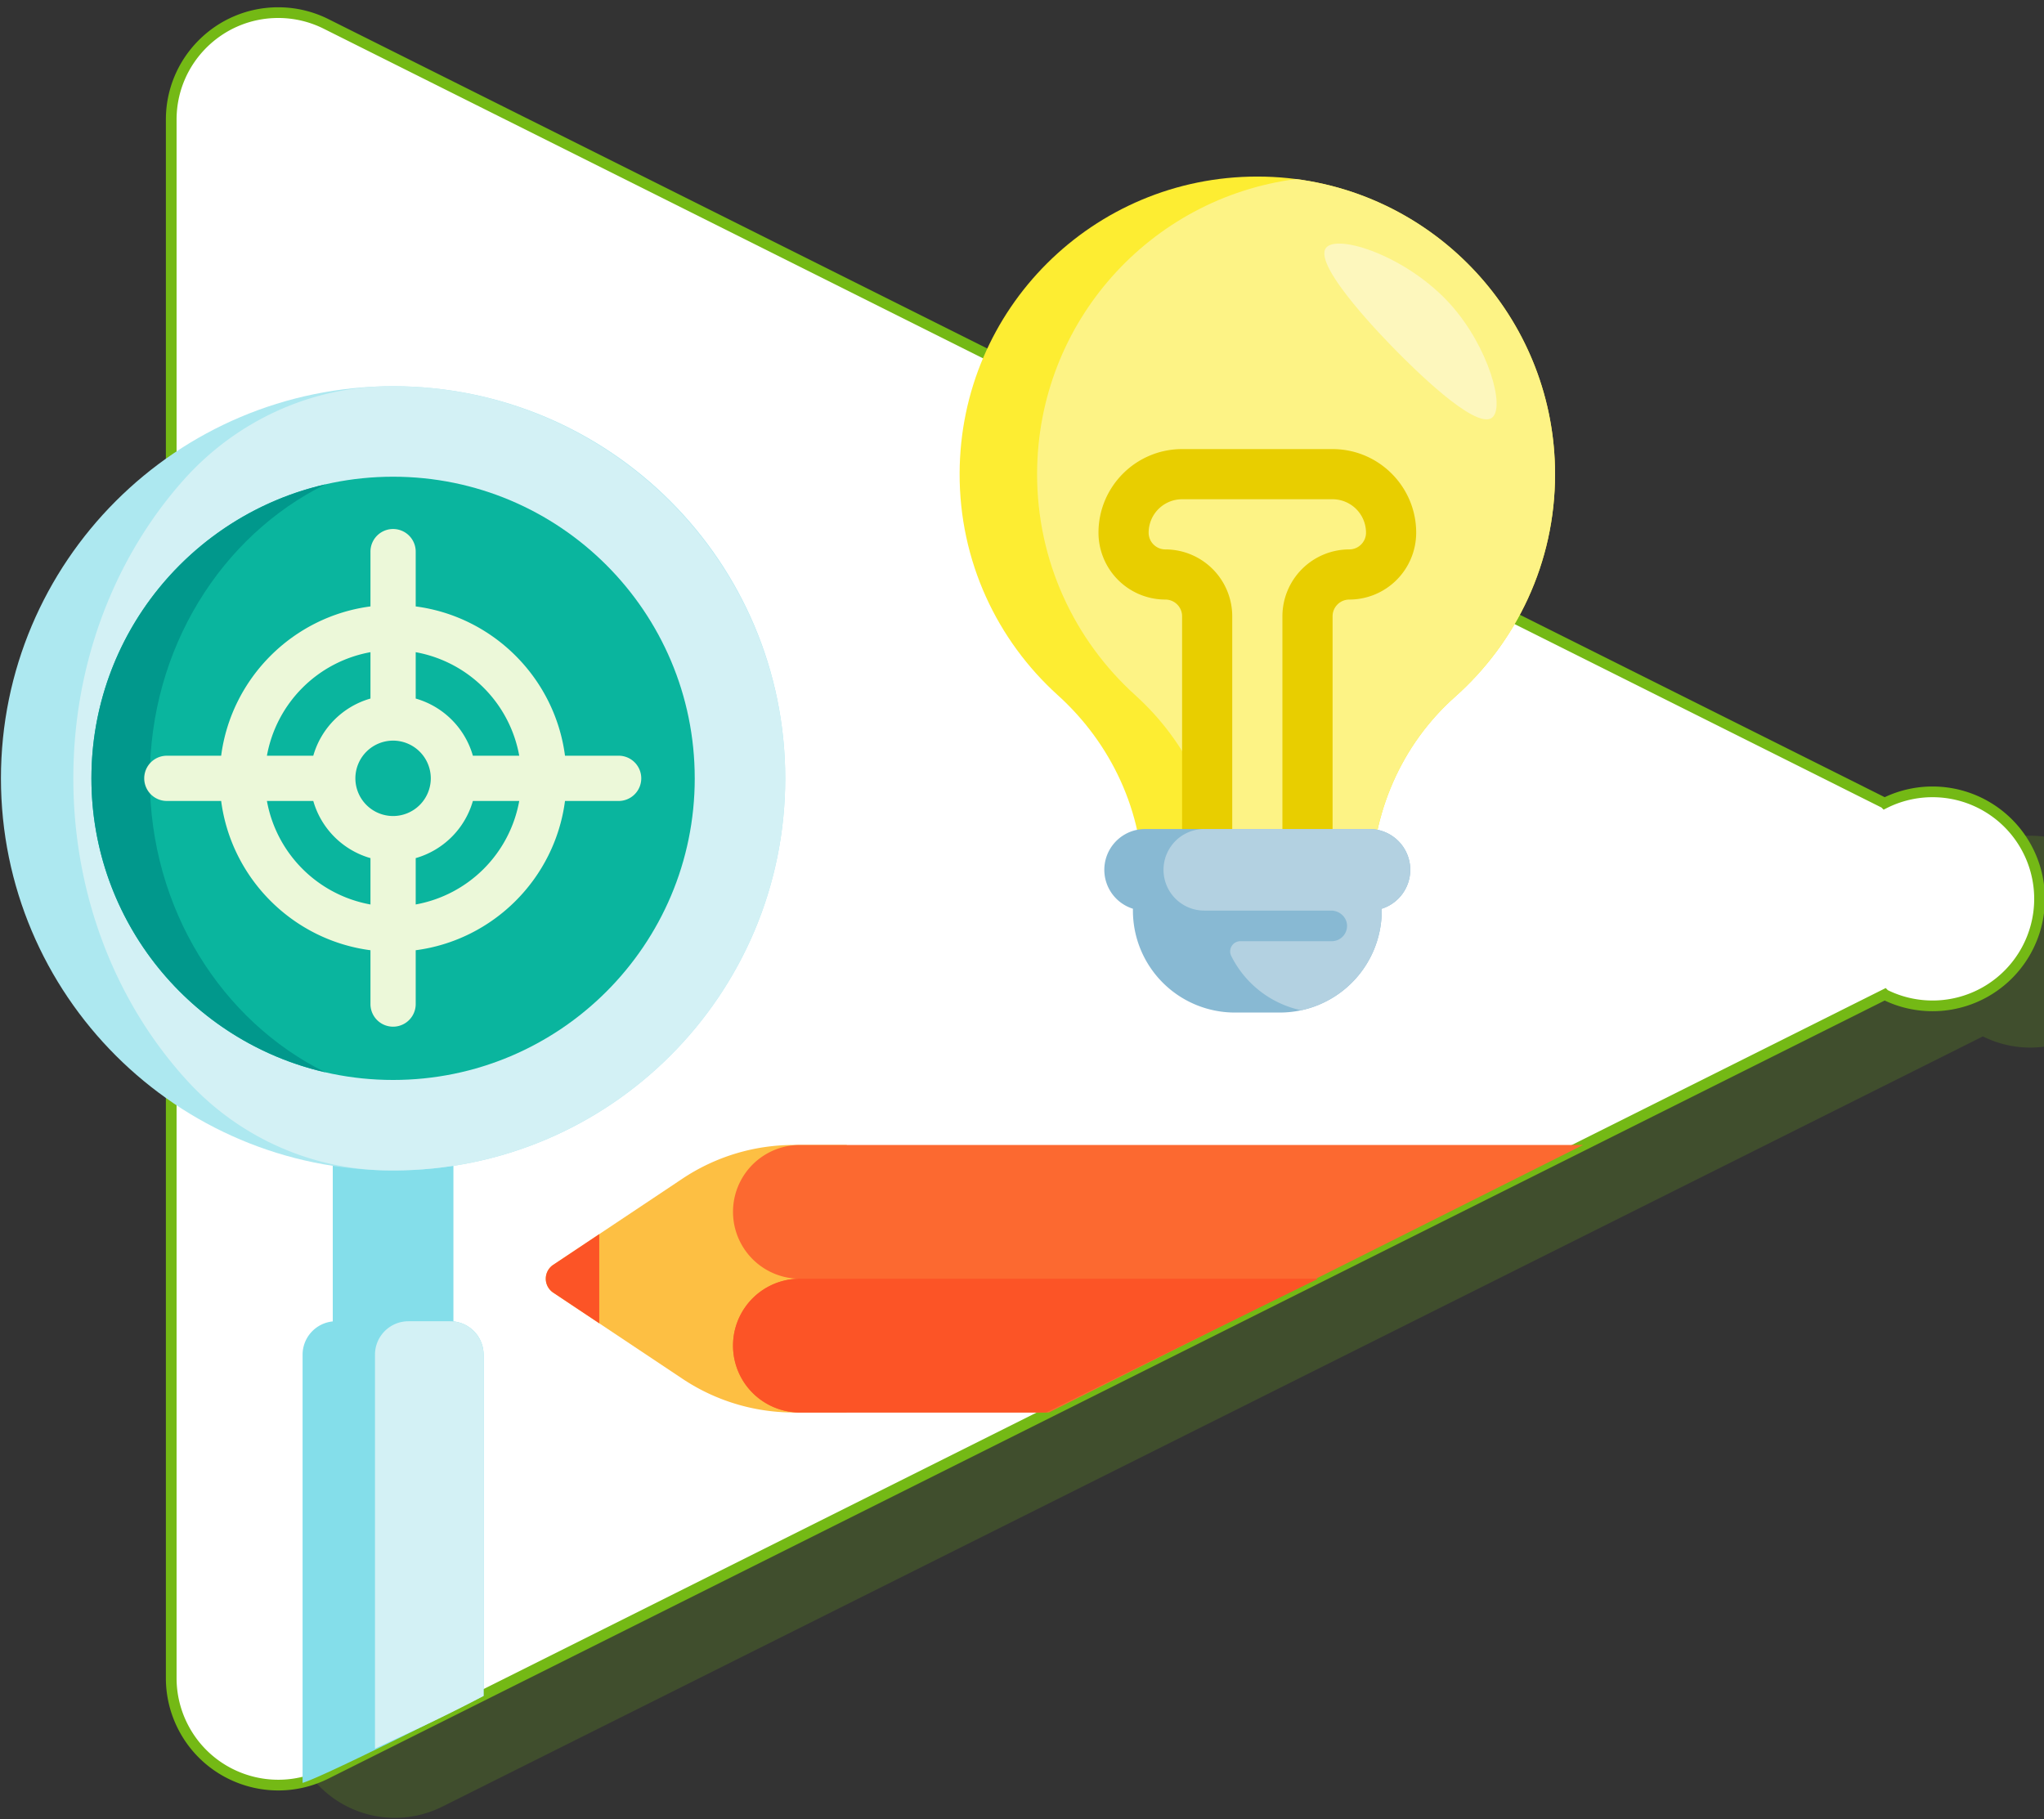 <svg xmlns="http://www.w3.org/2000/svg" width="191" height="170" viewBox="0 0 191 170">
    <rect x="0" y="0" width="191" height="170" fill="#333333" stroke="none"/>
    <g fill="none" fill-rule="evenodd">
        <path fill="#74B915" d="M185.29 96.855L41.327 168.836A9.9 9.9 0 0 1 27 159.981V16.02c0-5.468 4.432-9.9 9.9-9.9a9.9 9.9 0 0 1 4.427 1.045L185.29 79.145a9.9 9.9 0 1 1 0 17.71z" opacity=".2"/>
        <path fill="#FFF" fill-rule="nonzero" stroke="#74B915" d="M176.111 92.944l-145.639 72.82c-4.94 2.47-10.946.468-13.416-4.472A10 10 0 0 1 16 156.82V11.18c0-5.523 4.477-10 10-10a10 10 0 0 1 4.472 1.056l145.64 72.82a10 10 0 1 1 0 17.889z"/>
        <path fill="#FFF" fill-rule="nonzero" d="M81.514 94.758a2.757 2.757 0 1 1-5.514 0 2.757 2.757 0 0 1 5.514 0zM86.736 92a2.758 2.758 0 1 0 0 5.515 2.758 2.758 0 0 0 0-5.515zm7.352 0a2.758 2.758 0 1 0 0 5.515 2.758 2.758 0 0 0 0-5.515z"/>
        <path fill="#84DEEA" fill-rule="nonzero" d="M45.188 158.487c-9.942 5.01-15.58 7.72-16.913 8.129V126.6a3.127 3.127 0 0 1 2.819-3.11v-16.621a3.125 3.125 0 0 1 3.125-3.125h5.025a3.125 3.125 0 0 1 3.125 3.125v16.621a3.127 3.127 0 0 1 2.819 3.11v31.887z"/>
        <path fill="#FDBF43" fill-rule="nonzero" d="M79.125 107v25h-4.952c-3.702 0-7.32-1.096-10.4-3.15l-12.077-8.05a1.562 1.562 0 0 1 0-2.6l12.076-8.052a18.75 18.75 0 0 1 10.4-3.148h4.953z"/>
        <path fill="#FC6930" fill-rule="nonzero" d="M98.011 132H74.746a6.25 6.25 0 1 1 0-12.5 6.25 6.25 0 1 1 0-12.5h73.183l-49.918 25z"/>
        <path fill="#FC5426" fill-rule="nonzero" d="M123.17 119.5L97.738 132h-22.99a6.25 6.25 0 1 1 0-12.5h48.424zm-71.474 1.3l4.3 2.866v-8.333l-4.3 2.867a1.562 1.562 0 0 0 0 2.6z"/>
        <path fill="#FDED32" fill-rule="nonzero" d="M135.964 65.12c-5.016 4.457-7.804 10.906-7.804 17.615v.457H106.82v-.538c0-6.767-2.954-13.151-7.975-17.688-5.66-5.115-9.208-12.524-9.174-20.76.062-15.34 12.48-27.706 27.82-27.706 15.365 0 27.82 12.456 27.82 27.82 0 8.275-3.612 15.704-9.346 20.8z"/>
        <path fill="#FDF385" fill-rule="nonzero" d="M128.16 82.735v.457h-14.1v-.538c0-6.767-2.956-13.151-7.976-17.688-5.66-5.115-9.207-12.524-9.173-20.76.057-14.112 10.572-25.705 24.197-27.472 13.655 1.774 24.202 13.448 24.202 27.587 0 8.274-3.612 15.703-9.346 20.8-5.016 4.456-7.804 10.905-7.804 17.614z"/>
        <path fill="#FDF7BD" fill-rule="nonzero" d="M123.905 23.169c1.034-1.358 7.615.76 11.687 5.335 3.489 3.92 5.112 9.617 3.81 10.545-1.602 1.14-7.631-4.953-8.892-6.226-.758-.765-7.888-7.97-6.605-9.654z"/>
        <path fill="#E8CE00" fill-rule="nonzero" d="M124.521 41.969H110.46c-4.308 0-7.813 3.504-7.813 7.812a6.257 6.257 0 0 0 6.25 6.25c.862 0 1.563.7 1.563 1.563v20.312a6.257 6.257 0 0 0 6.25 6.25h1.562a6.257 6.257 0 0 0 6.25-6.25V57.594c0-.862.7-1.563 1.563-1.563a6.257 6.257 0 0 0 6.25-6.25c0-4.308-3.505-7.812-7.813-7.812zm1.563 9.375a6.257 6.257 0 0 0-6.25 6.25v20.312c0 .862-.7 1.563-1.563 1.563h-1.562c-.862 0-1.563-.7-1.563-1.563V57.594a6.257 6.257 0 0 0-6.25-6.25c-.862 0-1.562-.7-1.562-1.563a3.129 3.129 0 0 1 3.125-3.125h14.062a3.13 3.13 0 0 1 3.125 3.125c0 .862-.702 1.563-1.562 1.563z"/>
        <path fill="#88B9D3" fill-rule="nonzero" d="M131.78 81.286a3.813 3.813 0 0 1-2.666 3.637v.174a9.528 9.528 0 0 1-9.528 9.528h-4.193a9.528 9.528 0 0 1-9.528-9.528v-.174a3.811 3.811 0 0 1 1.144-7.448h20.96a3.811 3.811 0 0 1 3.812 3.811z"/>
        <path fill="#B3D1E1" fill-rule="nonzero" d="M131.78 81.286a3.813 3.813 0 0 1-2.666 3.637v.174c0 4.576-3.227 8.396-7.527 9.316a9.544 9.544 0 0 1-6.53-5.068.955.955 0 0 1 .849-1.389h8.538a1.43 1.43 0 0 0 1.43-1.473c-.025-.783-.707-1.386-1.49-1.386h-11.849a3.811 3.811 0 0 1 0-7.622h15.435a3.811 3.811 0 0 1 3.81 3.811z"/>
        <path fill="#ADE8F0" fill-rule="nonzero" d="M73.375 72.738c0 20.237-16.406 36.643-36.643 36.643-20.238 0-36.644-16.406-36.644-36.643 0-20.238 16.406-36.644 36.644-36.644 20.237 0 36.643 16.406 36.643 36.644z"/>
        <path fill="#D3F1F5" fill-rule="nonzero" d="M45.188 126.6v31.887c-3.202 1.705-6.222 3.106-10.148 4.927V126.6a3.125 3.125 0 0 1 3.125-3.125h3.898a3.125 3.125 0 0 1 3.125 3.125zm-8.296-90.506c-.303-.001-.606.001-.908.007-7.19.144-13.979 3.339-18.775 8.695C10.812 51.94 6.853 61.82 6.853 72.738c0 11.135 4.12 21.194 10.744 28.368 4.705 5.095 11.296 8.096 18.23 8.264.3.007.602.011.905.011 20.312 0 36.765-16.528 36.643-36.869-.12-20.003-16.48-36.332-36.483-36.418z"/>
        <path fill="#0AB59E" fill-rule="nonzero" d="M64.92 72.738c0 15.568-12.622 28.187-28.188 28.187-15.568 0-28.189-12.62-28.189-28.187 0-15.568 12.621-28.188 28.189-28.188 15.566 0 28.187 12.62 28.187 28.188z"/>
        <path fill="#01988C" fill-rule="nonzero" d="M30.403 100.211C17.882 97.34 8.543 86.13 8.543 72.738c0-13.391 9.339-24.602 21.86-27.474C20.72 50.05 14 60.552 14 72.738c0 12.185 6.721 22.687 16.403 27.473z"/>
        <path fill="#ECF8D9" fill-rule="nonzero" d="M57.872 70.624h-5.076c-.948-7.249-6.702-13.003-13.951-13.952v-5.075a2.114 2.114 0 1 0-4.227 0v5.075c-7.249.949-13.003 6.703-13.952 13.952h-5.075a2.114 2.114 0 0 0 0 4.228h5.075c.949 7.248 6.703 13.002 13.952 13.95v5.076a2.114 2.114 0 0 0 4.227 0v-5.076c7.249-.948 13.003-6.702 13.951-13.95h5.076a2.115 2.115 0 0 0 0-4.228zm-9.352 0h-4.332a7.78 7.78 0 0 0-5.343-5.342v-4.334a12.008 12.008 0 0 1 9.675 9.676zM36.732 76.26a3.528 3.528 0 0 1-3.524-3.523 3.528 3.528 0 0 1 3.524-3.524 3.528 3.528 0 0 1 3.523 3.524 3.527 3.527 0 0 1-3.523 3.523zm-2.114-15.313v4.334a7.781 7.781 0 0 0-5.343 5.342h-4.333a12.008 12.008 0 0 1 9.676-9.676zm-9.676 13.904h4.333a7.784 7.784 0 0 0 5.343 5.342v4.334a12.01 12.01 0 0 1-9.676-9.676zm13.903 9.674v-4.332a7.784 7.784 0 0 0 5.343-5.342h4.332a12.006 12.006 0 0 1-9.675 9.674z"/>
    </g>
</svg>

